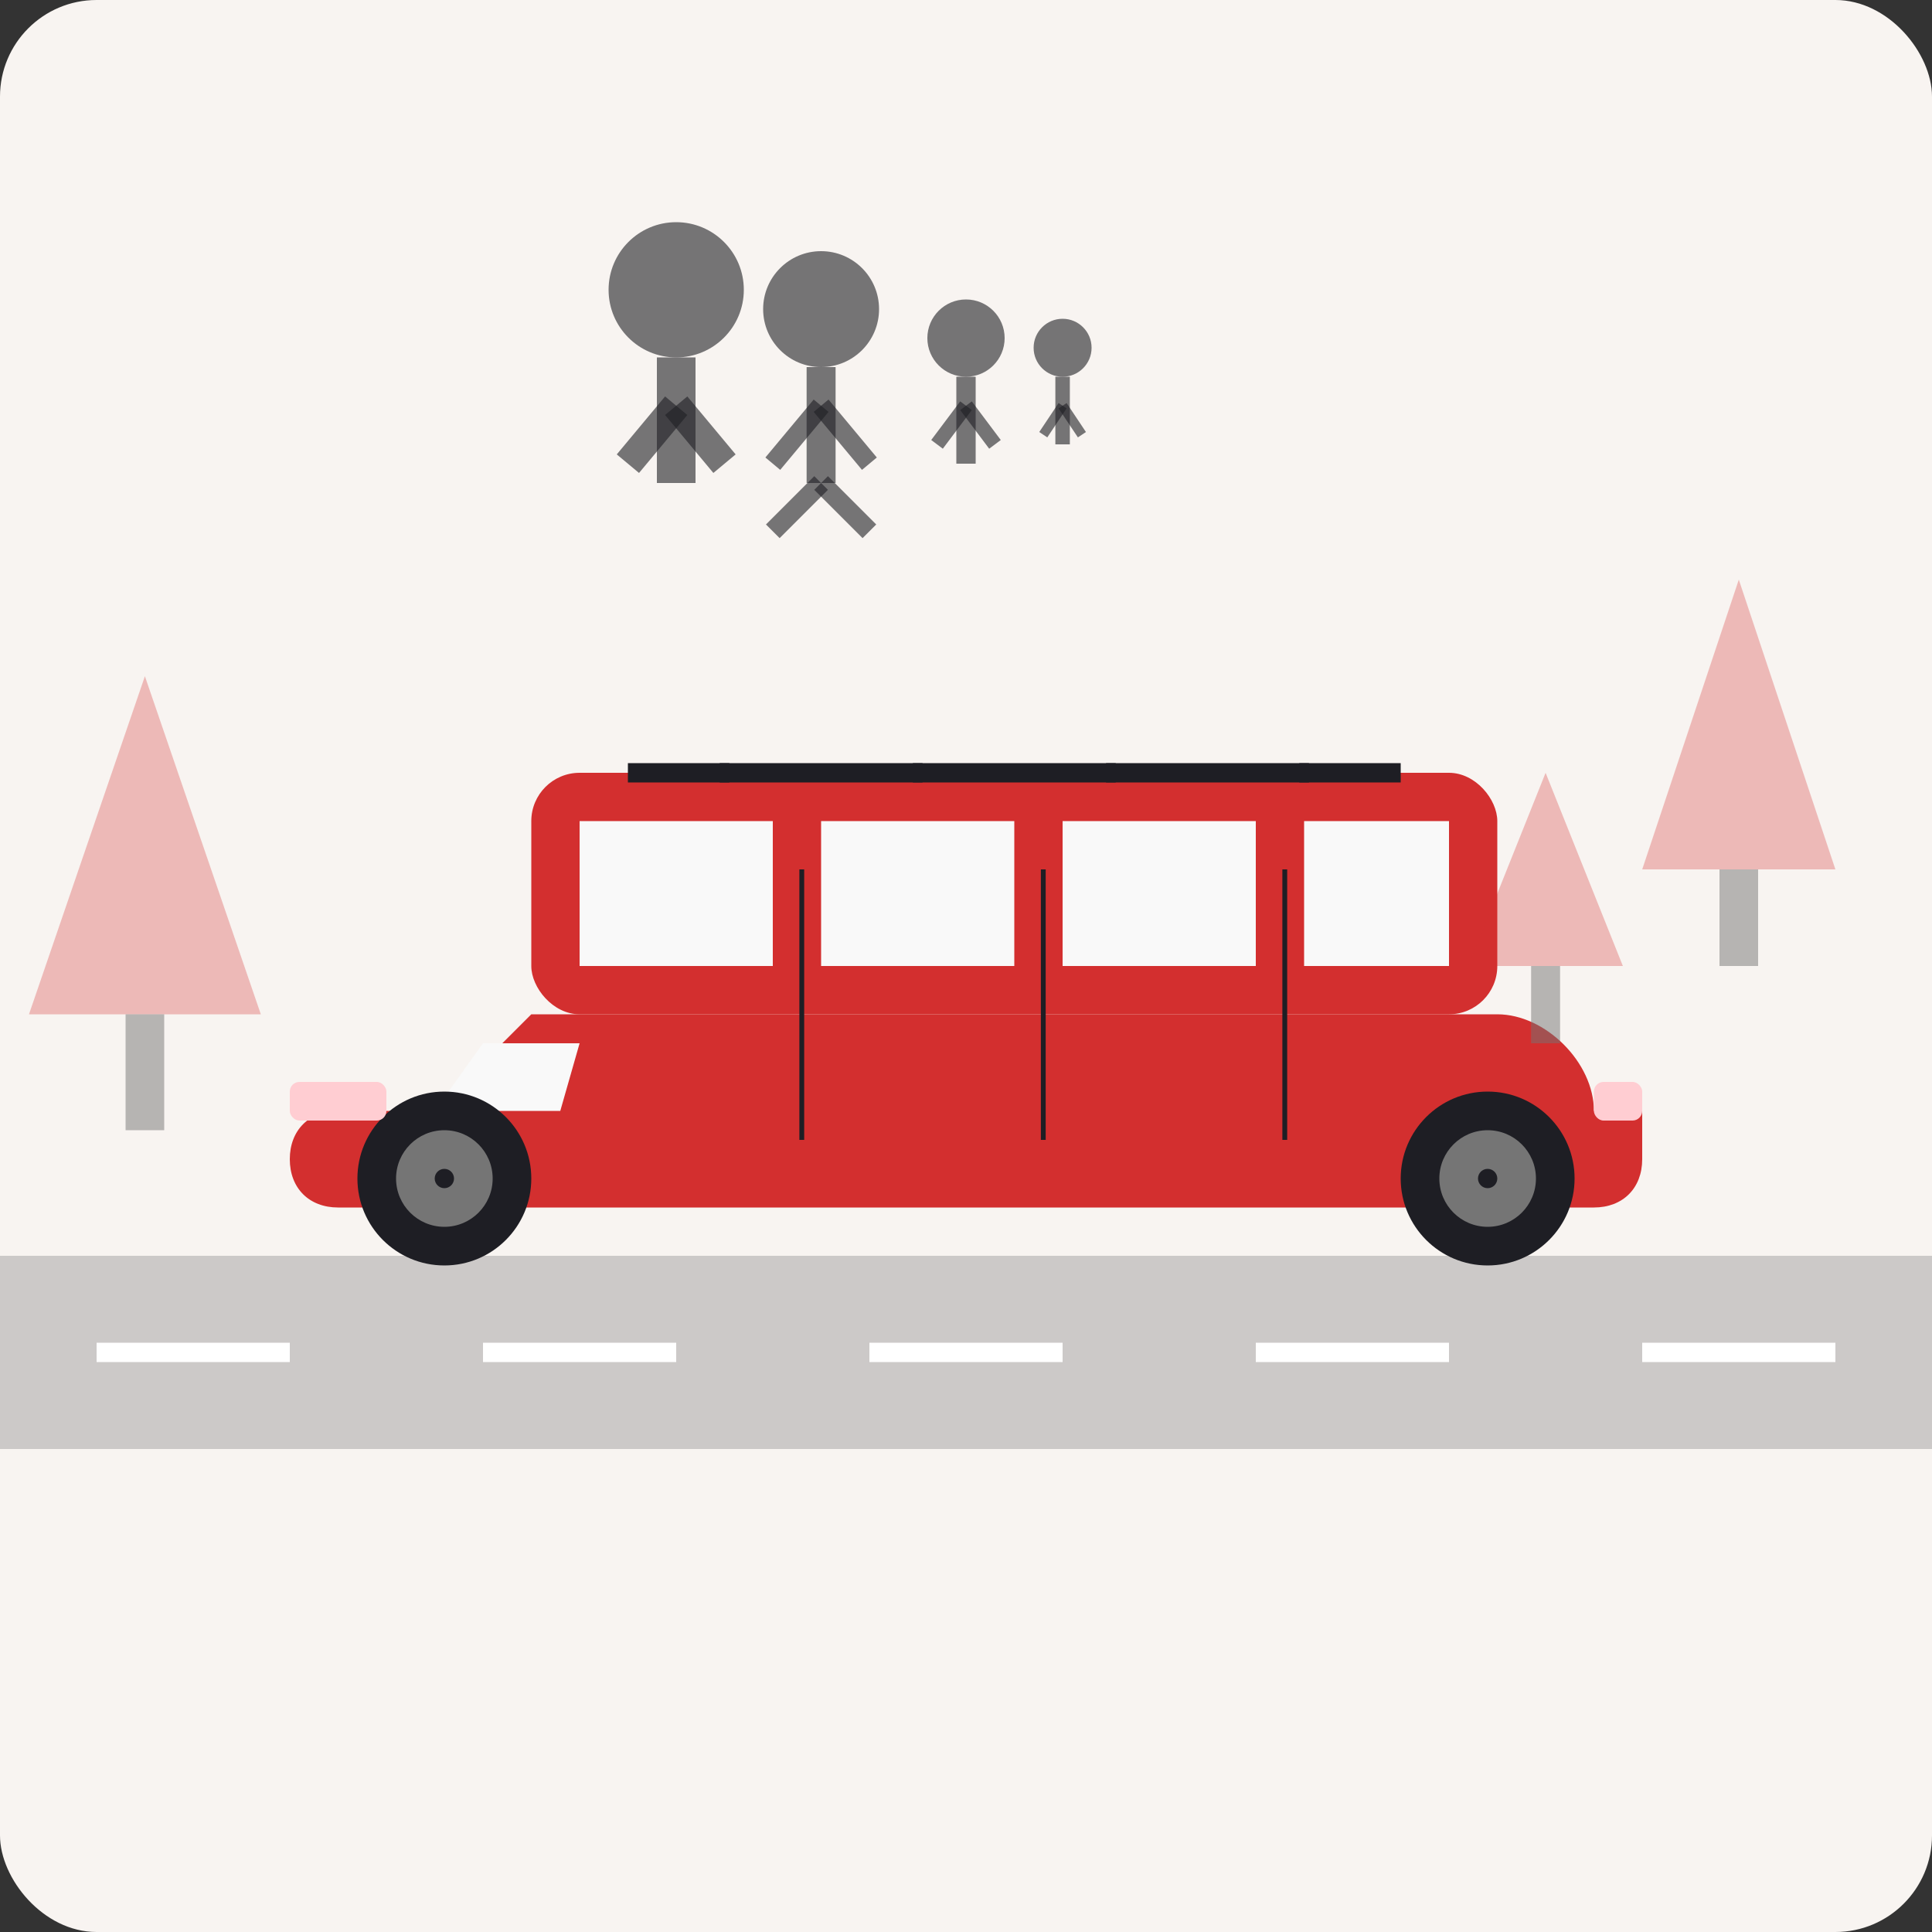 <svg xmlns="http://www.w3.org/2000/svg" viewBox="0 0 200 200" width="200" height="200">
  <rect x="0" y="0" width="200" height="200" fill="#333333" stroke="none"/>
  <!-- Background -->
  <rect width="200" height="200" fill="#f8f4f1" rx="10"/>
  
  <!-- Family SUV/Van silhouette -->
  <g transform="translate(25, 70)">
    <!-- Car body - larger, more spacious -->
    <path d="M140,45 C140,40 135,35 130,35 L30,35 L20,45 L10,45 C7,45 5,47 5,50 C5,53 7,55 10,55 L15,55 L15,52 C15,49 18,46 21,46 C24,46 27,49 27,52 L27,55 L123,55 L123,52 C123,49 126,46 129,46 C132,46 135,49 135,52 L135,55 L140,55 C143,55 145,53 145,50 L145,45 Z" fill="#d32f2f"/>
    
    <!-- Larger top for family vehicle -->
    <rect x="30" y="10" width="100" height="25" fill="#d32f2f" rx="5"/>
    
    <!-- Windows - more and larger for family -->
    <rect x="35" y="15" width="20" height="15" fill="#f9f9f9"/>
    <rect x="60" y="15" width="20" height="15" fill="#f9f9f9"/>
    <rect x="85" y="15" width="20" height="15" fill="#f9f9f9"/>
    <rect x="110" y="15" width="15" height="15" fill="#f9f9f9"/>
    <path d="M20,45 L25,38 L35,38 L33,45 Z" fill="#f9f9f9"/>
    
    <!-- Wheels - sturdier for family vehicle -->
    <circle cx="21" cy="52" r="9" fill="#1e1e24"/>
    <circle cx="21" cy="52" r="5" fill="#757575"/>
    <circle cx="21" cy="52" r="1" fill="#1e1e24"/>
    <circle cx="129" cy="52" r="9" fill="#1e1e24"/>
    <circle cx="129" cy="52" r="5" fill="#757575"/>
    <circle cx="129" cy="52" r="1" fill="#1e1e24"/>
    
    <!-- Lights -->
    <rect x="5" y="42" width="10" height="4" rx="1" fill="#ffcdd2"/>
    <rect x="140" y="42" width="5" height="4" rx="1" fill="#ffcdd2"/>
    
    <!-- Door lines -->
    <line x1="58" y1="20" x2="58" y2="48" stroke="#1e1e24" stroke-width="0.5"/>
    <line x1="83" y1="20" x2="83" y2="48" stroke="#1e1e24" stroke-width="0.5"/>
    <line x1="108" y1="20" x2="108" y2="48" stroke="#1e1e24" stroke-width="0.5"/>
    
    <!-- Roof rack for family activities -->
    <rect x="40" y="9" width="80" height="2" fill="#1e1e24"/>
    <line x1="50" y1="9" x2="50" y2="11" stroke="#1e1e24" stroke-width="1"/>
    <line x1="70" y1="9" x2="70" y2="11" stroke="#1e1e24" stroke-width="1"/>
    <line x1="90" y1="9" x2="90" y2="11" stroke="#1e1e24" stroke-width="1"/>
    <line x1="110" y1="9" x2="110" y2="11" stroke="#1e1e24" stroke-width="1"/>
  </g>
  
  <!-- Family icons and elements -->
  <g transform="translate(100, 30)">
    <!-- Family silhouettes -->
    <circle cx="-30" cy="0" r="7" fill="#1e1e24" opacity="0.6"/> <!-- Dad -->
    <path d="M-30,7 L-30,20" stroke="#1e1e24" stroke-width="4" opacity="0.6"/>
    <path d="M-30,12 L-35,18" stroke="#1e1e24" stroke-width="3" opacity="0.6"/>
    <path d="M-30,12 L-25,18" stroke="#1e1e24" stroke-width="3" opacity="0.6"/>
    
    <circle cx="-15" cy="2" r="6" fill="#1e1e24" opacity="0.6"/> <!-- Mom -->
    <path d="M-15,8 L-15,20" stroke="#1e1e24" stroke-width="3" opacity="0.6"/>
    <path d="M-15,12 L-20,18" stroke="#1e1e24" stroke-width="2" opacity="0.6"/>
    <path d="M-15,12 L-10,18" stroke="#1e1e24" stroke-width="2" opacity="0.6"/>
    <path d="M-15,20 L-20,25" stroke="#1e1e24" stroke-width="2" opacity="0.6"/>
    <path d="M-15,20 L-10,25" stroke="#1e1e24" stroke-width="2" opacity="0.6"/>
    
    <circle cx="0" cy="5" r="4" fill="#1e1e24" opacity="0.6"/> <!-- Child 1 -->
    <path d="M0,9 L0,18" stroke="#1e1e24" stroke-width="2" opacity="0.6"/>
    <path d="M0,12 L-3,16" stroke="#1e1e24" stroke-width="1.5" opacity="0.6"/>
    <path d="M0,12 L3,16" stroke="#1e1e24" stroke-width="1.5" opacity="0.6"/>
    
    <circle cx="10" cy="6" r="3" fill="#1e1e24" opacity="0.6"/> <!-- Child 2 -->
    <path d="M10,9 L10,16" stroke="#1e1e24" stroke-width="1.5" opacity="0.6"/>
    <path d="M10,12 L8,15" stroke="#1e1e24" stroke-width="1" opacity="0.6"/>
    <path d="M10,12 L12,15" stroke="#1e1e24" stroke-width="1" opacity="0.6"/>
  </g>
  
  <!-- Family trip scenery elements -->
  <g transform="translate(0, 130)">
    <!-- Road -->
    <rect x="0" y="0" width="200" height="20" fill="#1e1e24" opacity="0.2"/>
    <rect x="10" y="9" width="20" height="2" fill="white"/>
    <rect x="50" y="9" width="20" height="2" fill="white"/>
    <rect x="90" y="9" width="20" height="2" fill="white"/>
    <rect x="130" y="9" width="20" height="2" fill="white"/>
    <rect x="170" y="9" width="20" height="2" fill="white"/>
    
    <!-- Trees/scenery -->
    <g transform="translate(180, -70)">
      <path d="M0,0 L-10,30 L10,30 Z" fill="#d32f2f" opacity="0.3"/>
      <rect x="-2" y="30" width="4" height="10" fill="#757575" opacity="0.5"/>
    </g>
    
    <g transform="translate(160, -50)">
      <path d="M0,0 L-8,20 L8,20 Z" fill="#d32f2f" opacity="0.3"/>
      <rect x="-1.5" y="20" width="3" height="8" fill="#757575" opacity="0.5"/>
    </g>
    
    <g transform="translate(15, -60)">
      <path d="M0,0 L-12,35 L12,35 Z" fill="#d32f2f" opacity="0.3"/>
      <rect x="-2" y="35" width="4" height="12" fill="#757575" opacity="0.5"/>
    </g>
  </g>
</svg>